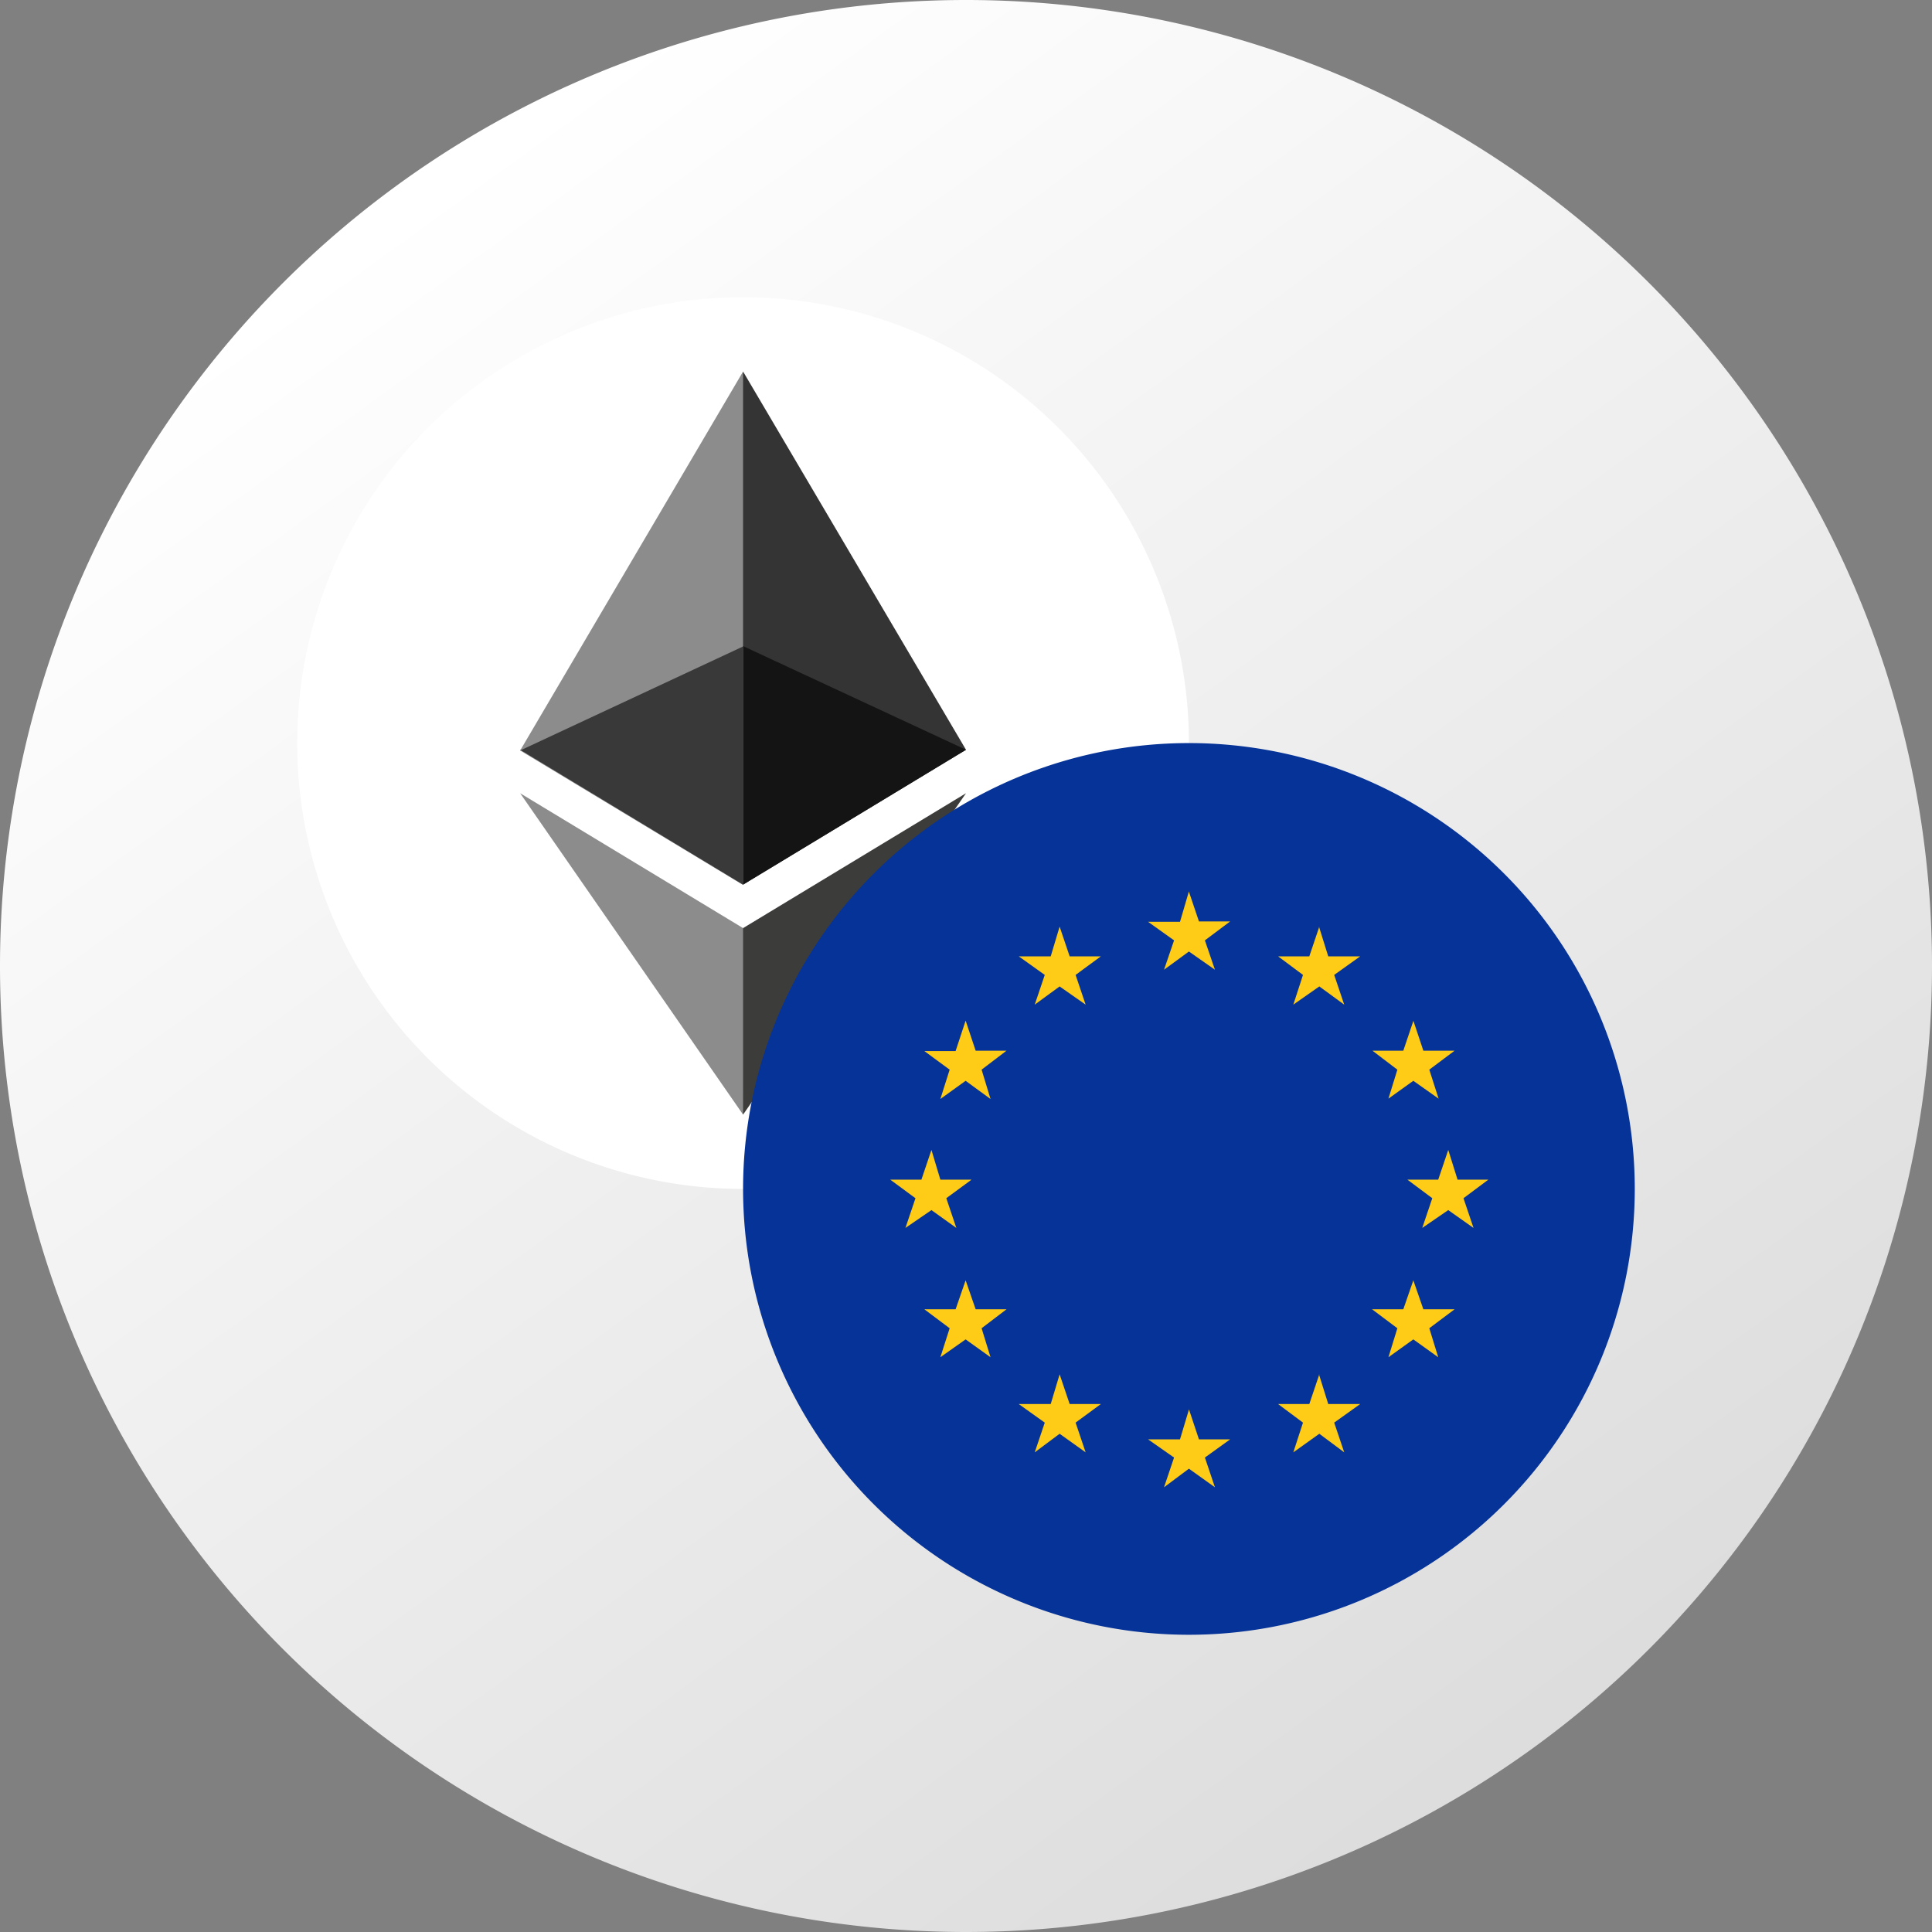 <?xml version="1.0" encoding="UTF-8"?> <svg xmlns="http://www.w3.org/2000/svg" width="52" height="52" fill="none"><rect width="100%" height="100%" fill="#808080" stroke="none"/><path d="M52 26a26 26 0 11-52 0 26 26 0 0152 0z" fill="url(#paint0_linear)"></path><path d="M32 20a12 12 0 10-24 0 12 12 0 0024 0z" fill="#fff"></path><path fill-rule="evenodd" clip-rule="evenodd" d="M20 10l-.13.46v13.22l.13.13 6-3.63L20 10z" fill="#343434"></path><path fill-rule="evenodd" clip-rule="evenodd" d="M20 10L14 20.2l6 3.62V10z" fill="#8C8C8C"></path><path fill-rule="evenodd" clip-rule="evenodd" d="M20 24.98l-.08.09v4.7L20 30l6-8.65-6 3.63z" fill="#3C3C3B"></path><path fill-rule="evenodd" clip-rule="evenodd" d="M20 30v-5.02l-6-3.63L20 30z" fill="#8C8C8C"></path><path fill-rule="evenodd" clip-rule="evenodd" d="M20 23.81l6-3.63-6-2.79v6.42z" fill="#141414"></path><path fill-rule="evenodd" clip-rule="evenodd" d="M14 20.18l6 3.63V17.4l-6 2.8z" fill="#393939"></path><path d="M32 44a12 12 0 100-24 12 12 0 000 24z" fill="#063397"></path><path d="M28.52 36.99l.27.8h.84l-.68.5.27.8-.7-.5-.67.5.27-.8-.7-.5h.86l.24-.8zM35.5 36.99l.25.8h.86l-.7.5.27.8-.67-.5-.7.5.26-.8-.67-.5h.84l.27-.8zM28.52 24.94l.27.8h.84l-.68.5.27.8-.7-.49-.67.49.27-.8-.7-.5h.86l.24-.8zM35.5 24.94l.25.8h.86l-.7.5.27.8-.67-.49-.7.49.26-.8-.67-.5h.84l.27-.8zM38.04 27.47l.27.81h.84l-.68.51.25.78-.68-.48-.67.48.24-.78-.67-.51h.83l.27-.8zM25.99 27.47l.27.81h.83l-.67.51.24.79-.67-.49-.68.49.25-.79-.68-.5h.84l.27-.82zM38.04 34.46l.27.78h.84l-.68.51.24.78-.67-.48-.67.48.24-.78-.68-.51h.84l.27-.78zM25.99 34.46l.27.78h.83l-.67.51.24.78-.67-.48-.68.48.25-.78-.68-.51h.84l.27-.78zM32 24l.27.8h.84l-.68.51.27.79-.7-.49-.67.49.27-.79-.7-.5h.86l.24-.82zM32 37.93l.27.81h.84l-.68.49.27.8-.7-.5-.67.5.27-.8-.7-.49h.86l.24-.8zM38.98 30.95l.25.8h.83l-.67.5.27.8-.68-.48-.7.48.27-.8-.67-.5h.83l.27-.8zM25.07 30.95l.24.8h.84l-.68.5.27.8-.67-.48-.7.48.27-.8-.68-.5h.84l.27-.8z" fill="#FECB17"></path><defs><linearGradient id="paint0_linear" x1="12.24" y1="4.59" x2="42.06" y2="45.88" gradientUnits="userSpaceOnUse"><stop stop-color="#fff"></stop><stop offset="1" stop-color="#DDD"></stop></linearGradient></defs></svg> 